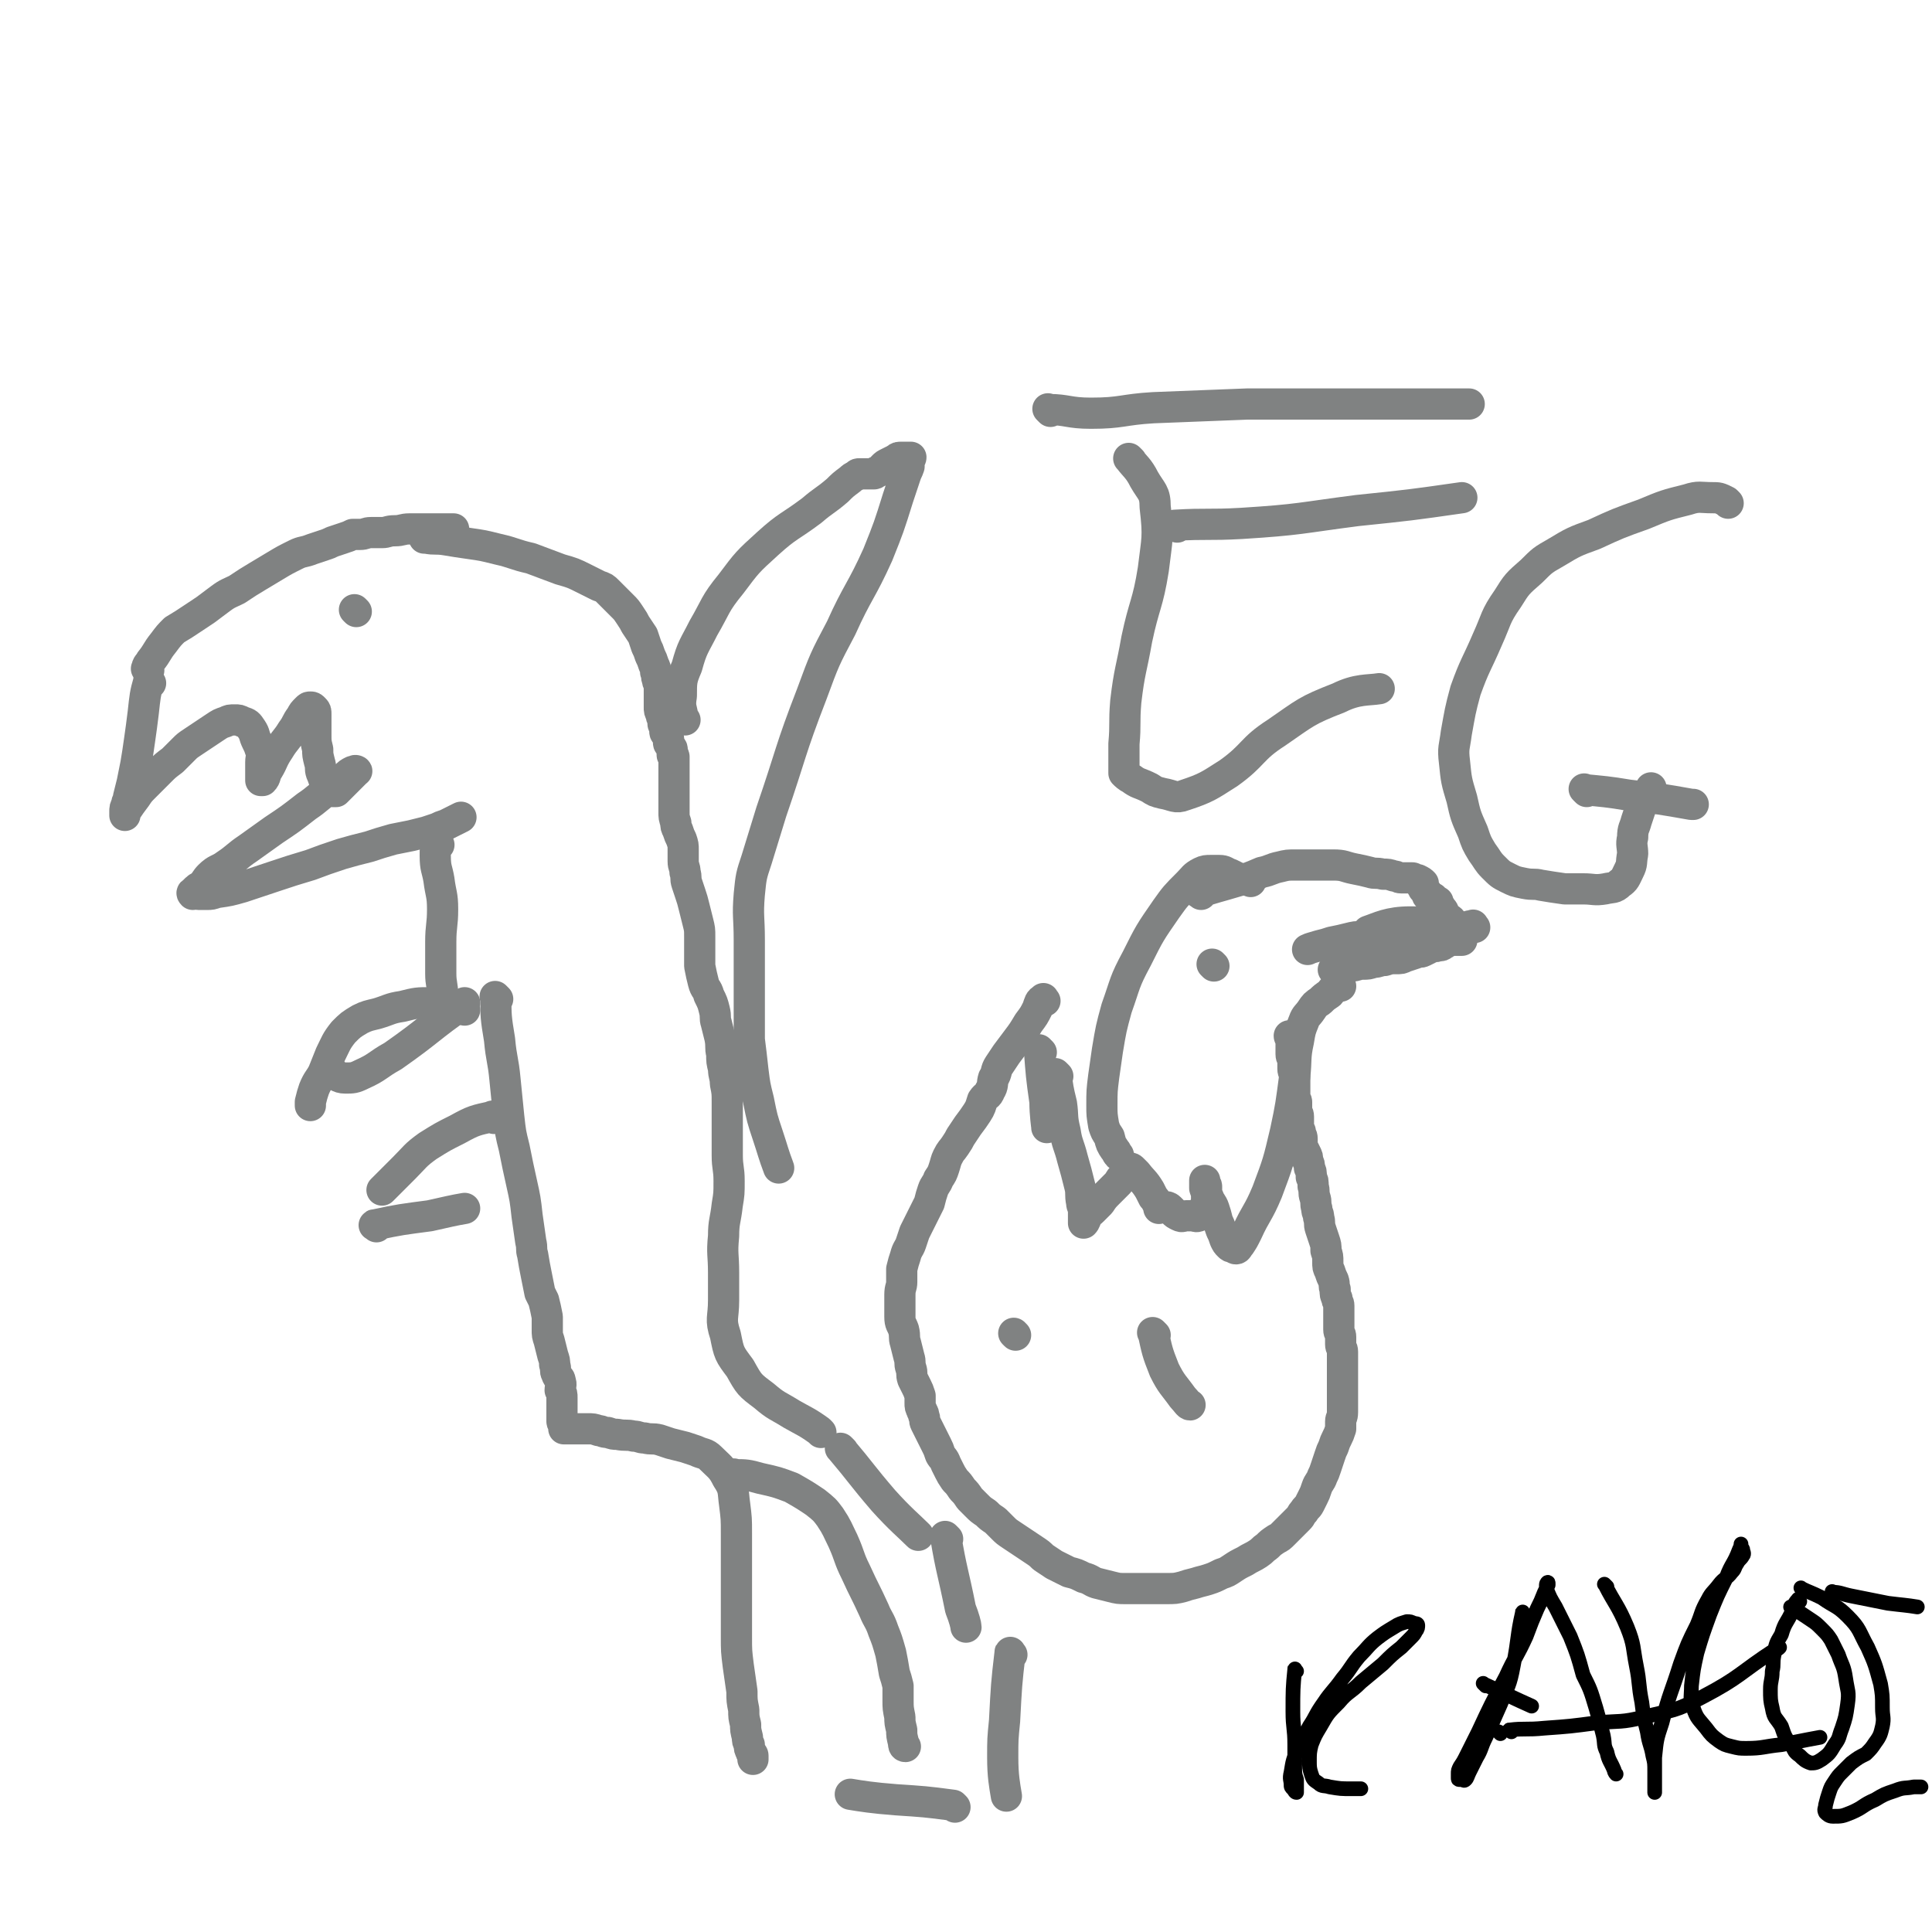 <svg viewBox='0 0 1052 1052' version='1.1' xmlns='http://www.w3.org/2000/svg' xmlns:xlink='http://www.w3.org/1999/xlink'><g fill='none' stroke='#808282' stroke-width='17' stroke-linecap='round' stroke-linejoin='round'><path d='M569,545c-1,-1 -1,-2 -1,-1 -2,1 -2,2 -3,5 -2,4 -2,4 -5,8 -3,5 -3,5 -6,9 -3,4 -3,4 -6,8 -2,3 -2,3 -4,6 -2,3 -1,4 -3,7 -1,3 0,4 -2,7 -1,3 -2,2 -4,5 -1,3 -1,4 -3,7 -2,3 -2,3 -5,7 -2,3 -2,3 -4,6 -1,2 -1,2 -3,5 -2,3 -2,2 -4,6 -1,2 -1,3 -2,6 -1,3 -1,3 -3,6 -1,3 -2,3 -3,6 -1,3 -1,3 -2,7 -2,4 -2,4 -4,8 -2,4 -2,4 -4,8 -1,3 -1,3 -2,6 -1,3 -2,3 -3,7 -1,3 -1,3 -2,7 0,3 0,3 0,7 0,3 -1,3 -1,7 0,3 0,3 0,6 0,3 0,3 0,6 0,4 1,4 2,7 1,4 0,4 1,7 1,4 1,4 2,8 1,3 0,3 1,6 1,3 0,3 1,6 1,2 1,2 2,4 1,2 1,2 2,5 0,2 0,2 0,4 0,2 0,2 1,4 0,1 1,1 1,3 1,2 0,2 1,4 1,2 1,2 2,4 1,2 1,2 2,4 1,2 1,2 2,4 1,2 1,2 2,5 1,2 2,2 3,5 1,2 1,2 2,4 1,2 1,2 3,5 2,2 2,2 4,5 2,2 2,2 4,5 2,2 2,2 4,4 2,2 2,2 5,4 2,2 2,2 5,4 2,2 2,2 4,4 2,2 2,2 5,4 3,2 3,2 6,4 3,2 3,2 6,4 3,2 3,2 5,4 3,2 3,2 6,4 4,2 4,2 8,4 4,1 4,1 8,3 4,1 4,2 7,3 4,1 4,1 8,2 4,1 4,1 8,1 4,0 4,0 7,0 5,0 5,0 9,0 3,0 3,0 6,0 5,0 5,0 9,-1 3,-1 3,-1 7,-2 3,-1 4,-1 7,-2 3,-1 3,-1 7,-3 3,-1 3,-1 6,-3 3,-2 3,-2 7,-4 3,-2 4,-2 7,-4 3,-2 2,-2 5,-4 2,-2 2,-2 5,-4 2,-1 2,-1 4,-3 2,-2 2,-2 4,-4 2,-2 2,-2 4,-4 2,-2 1,-2 3,-4 1,-2 2,-2 3,-4 1,-2 1,-2 2,-4 1,-2 1,-2 2,-5 1,-3 2,-3 3,-6 1,-2 1,-2 2,-5 1,-3 1,-3 2,-6 1,-3 1,-3 2,-5 1,-3 1,-3 2,-5 1,-2 1,-2 2,-5 0,-2 0,-2 0,-4 0,-2 1,-2 1,-5 0,-2 0,-2 0,-4 0,-3 0,-3 0,-6 0,-3 0,-3 0,-6 0,-3 0,-3 0,-6 0,-2 0,-2 0,-5 0,-3 0,-3 0,-6 0,-2 -1,-2 -1,-4 0,-2 0,-2 0,-4 0,-2 -1,-2 -1,-4 0,-2 0,-2 0,-5 0,-2 0,-2 0,-4 0,-2 0,-2 0,-4 0,-2 -1,-2 -1,-4 -1,-2 -1,-2 -1,-5 -1,-2 0,-2 -1,-5 -1,-2 -1,-2 -2,-5 -1,-2 -1,-2 -1,-5 0,-3 0,-3 -1,-6 0,-3 0,-3 -1,-6 -1,-3 -1,-3 -2,-6 -1,-3 0,-3 -1,-6 0,-3 -1,-2 -1,-5 -1,-3 0,-3 -1,-6 -1,-3 0,-3 -1,-6 0,-3 0,-3 -1,-5 0,-3 0,-3 -1,-5 0,-2 0,-2 -1,-4 0,-2 0,-2 -1,-4 -1,-2 -1,-2 -2,-4 0,-2 0,-2 0,-4 0,-2 -1,-2 -1,-4 -1,-2 -1,-2 -1,-4 0,-2 0,-2 0,-4 0,-2 -1,-2 -1,-4 0,-2 0,-2 0,-4 0,-1 -1,-1 -1,-3 0,-2 0,-2 0,-4 0,-1 0,-1 0,-3 0,-2 0,-2 0,-4 0,-2 -1,-2 -1,-4 0,-2 0,-2 0,-4 0,-2 -1,-2 -1,-4 0,-2 0,-2 0,-4 0,-2 0,-2 0,-3 0,-2 -1,-2 -1,-3 '/><path d='M576,586c-1,-1 -2,-2 -1,-1 1,7 1,8 3,16 1,7 0,7 2,15 1,7 2,7 4,15 2,7 2,7 4,15 1,4 0,4 1,9 0,2 1,2 1,5 0,2 0,2 0,4 0,1 0,2 0,2 1,-1 1,-2 2,-4 1,-2 1,-1 3,-3 2,-2 2,-2 4,-4 2,-3 2,-3 5,-6 2,-2 2,-2 5,-5 1,-2 1,-2 3,-4 1,-1 0,-1 1,-2 0,-1 0,-1 1,-2 0,0 0,0 1,0 1,0 1,0 2,1 1,1 1,1 2,2 3,4 4,4 7,9 1,2 1,2 2,4 1,1 1,1 2,3 1,1 1,1 1,2 0,0 0,0 0,1 0,0 0,-1 1,-1 1,0 1,0 2,0 0,0 0,0 0,0 1,0 2,0 3,1 1,1 1,1 2,2 1,1 1,1 3,2 2,1 2,0 4,0 1,0 1,0 3,0 2,0 2,1 4,0 1,-1 1,-1 2,-3 1,-2 1,-2 2,-4 0,-2 0,-2 0,-4 0,-1 0,-1 0,-2 0,-1 0,-1 0,-3 0,-1 -1,-1 -1,-2 0,-1 0,-2 0,-1 0,0 0,1 0,2 0,1 0,1 0,2 1,3 1,3 2,5 1,3 2,3 3,6 1,3 1,3 2,7 1,2 1,2 2,5 1,2 1,2 2,5 1,2 1,2 2,3 1,1 1,1 2,1 1,0 1,1 2,1 1,0 1,-1 2,-2 2,-3 2,-3 4,-7 5,-11 6,-10 11,-22 6,-16 6,-16 10,-33 3,-14 3,-15 5,-30 1,-9 0,-10 2,-19 1,-6 1,-6 3,-11 1,-3 2,-3 4,-6 2,-3 2,-3 5,-5 2,-2 2,-2 5,-4 1,-1 1,-2 3,-3 1,-1 2,-1 3,-1 '/><path d='M567,573c-1,-1 -2,-2 -1,-1 1,13 1,14 3,28 0,7 1,13 1,14 '/><path d='M654,487c-1,-1 -2,-1 -1,-1 9,-3 10,-3 20,-6 7,-2 7,-2 14,-5 5,-1 5,-2 10,-3 4,-1 4,-1 9,-1 4,0 4,0 8,0 6,0 6,0 12,0 6,0 6,1 11,2 5,1 5,1 9,2 3,1 3,0 7,1 3,0 3,0 6,1 2,0 2,1 4,1 1,0 1,0 2,0 1,0 1,0 2,0 1,0 1,0 2,0 0,0 0,0 0,0 1,0 1,1 2,1 0,0 0,0 1,0 2,1 2,1 3,2 0,0 -1,0 -1,0 0,1 0,1 0,1 0,1 1,0 1,1 0,0 0,1 0,1 1,1 1,1 2,2 0,0 0,0 0,1 0,0 0,1 1,1 1,1 1,0 2,1 1,0 0,0 1,1 0,1 0,0 1,1 0,0 0,0 0,0 1,0 1,0 1,0 0,0 0,1 0,1 1,2 1,1 2,3 1,1 1,1 1,2 1,1 0,1 1,2 1,1 2,1 3,2 1,1 0,1 1,2 1,1 0,1 1,2 0,1 1,1 1,2 0,1 -1,1 0,2 1,0 2,0 3,0 0,1 -1,1 -1,1 0,0 1,0 1,1 0,0 0,1 0,1 0,0 0,0 -1,0 -1,0 -1,0 -1,0 -1,0 -1,0 -2,0 -1,0 -1,0 -2,0 -1,0 -1,0 -2,1 -1,0 -1,1 -2,1 -1,1 -1,1 -3,1 -2,1 -2,0 -4,1 -2,1 -2,1 -4,2 -2,1 -2,0 -4,1 -3,1 -3,1 -6,2 -2,1 -2,1 -5,1 -3,0 -3,0 -6,1 -3,0 -3,1 -6,1 -3,1 -3,1 -6,1 -3,0 -3,1 -6,1 -3,0 -3,0 -6,0 -2,0 -3,1 -4,2 '/><path d='M803,505c-1,-1 -1,-2 -1,-1 -3,0 -3,1 -6,2 -5,1 -5,1 -10,2 -4,1 -4,1 -8,1 -4,0 -4,-1 -8,0 -5,1 -5,2 -10,3 -5,1 -5,0 -10,0 -4,0 -4,-2 -8,-2 -4,0 -4,0 -8,1 -4,1 -4,1 -9,2 -3,1 -3,1 -7,2 -3,1 -4,1 -6,2 '/><path d='M794,507c-1,-1 -1,-1 -1,-1 -13,-3 -13,-4 -25,-4 -12,0 -17,3 -23,5 '/><path d='M681,480c-1,-1 -1,-1 -1,-1 -3,-1 -3,0 -6,-1 -2,-1 -2,-1 -4,-2 -3,-1 -3,-2 -6,-2 -2,0 -2,0 -5,0 -2,0 -3,0 -5,1 -4,2 -4,3 -7,6 -7,7 -7,7 -12,14 -9,13 -9,13 -16,27 -7,13 -6,13 -11,27 -3,11 -3,11 -5,23 -1,7 -1,7 -2,14 -1,8 -1,8 -1,16 0,5 0,5 1,11 1,3 1,3 3,6 1,4 1,4 3,7 1,1 1,2 2,3 '/><path d='M661,526c-1,-1 -1,-1 -1,-1 '/><path d='M81,365c-1,-1 -2,-1 -1,-1 0,-2 1,-2 2,-4 4,-5 3,-5 7,-10 3,-4 3,-4 6,-7 5,-3 5,-3 11,-7 3,-2 3,-2 6,-4 4,-3 4,-3 8,-6 4,-3 5,-3 9,-5 6,-4 6,-4 11,-7 5,-3 5,-3 10,-6 5,-3 5,-3 11,-6 4,-2 4,-1 9,-3 3,-1 3,-1 6,-2 3,-1 3,-1 5,-2 3,-1 3,-1 6,-2 3,-1 3,-1 5,-2 2,0 2,0 4,0 3,0 3,-1 6,-1 3,0 3,0 6,0 3,0 3,-1 7,-1 4,0 4,-1 8,-1 2,0 2,0 4,0 2,0 2,0 4,0 2,0 2,0 4,0 1,0 1,0 2,0 1,0 1,0 2,0 1,0 1,0 2,0 1,0 1,0 2,0 1,0 1,0 2,0 1,0 1,0 2,0 '/><path d='M82,372c-1,-1 -1,-2 -1,-1 -2,7 -2,8 -3,17 -1,8 -1,8 -2,15 -1,7 -1,7 -2,13 -1,5 -1,5 -2,10 -1,4 -1,4 -2,8 0,2 -1,2 -1,4 -1,2 -1,2 -1,4 0,1 0,2 0,2 0,-1 0,-2 1,-3 2,-3 2,-3 5,-7 2,-3 2,-3 5,-6 4,-4 4,-4 8,-8 3,-3 3,-3 7,-6 3,-3 3,-3 6,-6 2,-2 2,-2 5,-4 3,-2 3,-2 6,-4 3,-2 3,-2 6,-4 3,-2 3,-2 6,-3 2,-1 2,-1 5,-1 2,0 2,0 4,1 3,1 3,1 5,4 2,3 1,3 3,7 1,2 1,2 2,5 1,3 0,3 0,6 0,2 0,2 0,4 0,2 0,2 0,4 0,1 0,1 0,2 0,0 1,0 1,0 2,-2 1,-3 3,-6 3,-5 2,-5 6,-11 3,-5 4,-5 7,-10 3,-4 2,-4 5,-8 1,-2 1,-2 3,-4 1,-1 1,-1 2,-1 1,0 1,0 2,1 1,1 1,1 1,3 0,2 0,2 0,5 0,3 0,3 0,6 0,4 0,4 1,8 0,3 0,3 1,7 1,3 0,3 1,6 1,2 1,3 2,5 1,2 1,2 2,3 1,1 1,1 2,2 1,0 1,0 2,0 1,-1 1,-1 2,-2 1,-1 1,-1 2,-2 1,-1 1,-1 2,-2 1,-1 1,-1 2,-2 1,-1 1,-1 2,-2 0,-1 0,-1 0,-1 0,-1 2,0 1,0 0,0 -1,0 -2,0 -2,1 -2,1 -4,3 -4,3 -4,3 -9,7 -6,4 -6,5 -12,9 -9,7 -9,7 -18,13 -7,5 -7,5 -14,10 -6,4 -6,5 -12,9 -4,3 -5,2 -9,6 -2,2 -2,3 -4,5 -1,1 -2,1 -3,2 -1,1 -1,1 -2,2 0,0 -1,0 0,1 0,0 0,-1 1,-1 1,0 1,1 2,1 1,0 1,0 2,0 0,0 0,0 1,0 1,0 1,0 2,0 2,0 2,0 5,-1 7,-1 7,-1 14,-3 9,-3 9,-3 18,-6 9,-3 9,-3 19,-6 8,-3 8,-3 17,-6 7,-2 7,-2 15,-4 6,-2 6,-2 13,-4 5,-1 5,-1 10,-2 4,-1 4,-1 8,-2 3,-1 3,-1 6,-2 2,-1 2,-1 5,-2 2,-1 2,-1 4,-2 2,-1 2,-1 4,-2 '/><path d='M194,333c-1,-1 -1,-1 -1,-1 '/><path d='M239,460c-1,-1 -1,-2 -1,-1 -1,2 -1,3 -1,7 0,7 1,7 2,13 1,8 2,8 2,16 0,9 -1,9 -1,18 0,9 0,9 0,17 0,6 1,6 1,12 '/><path d='M253,550c-1,-1 -1,-1 -1,-1 -4,-2 -4,-2 -8,-3 -4,0 -5,0 -9,0 -8,0 -8,0 -16,2 -7,1 -7,2 -14,4 -4,1 -5,1 -9,3 -5,3 -5,3 -9,7 -4,5 -4,6 -7,12 -2,5 -2,5 -4,10 -2,4 -3,4 -5,9 -1,3 -1,3 -2,7 0,1 0,1 0,2 '/><path d='M182,585c-1,-1 -2,-2 -1,-1 2,1 3,3 7,3 4,0 5,0 9,-2 9,-4 8,-5 17,-10 20,-14 19,-15 39,-29 '/><path d='M269,609c-1,-1 -1,-2 -1,-1 -9,2 -10,2 -19,7 -8,4 -8,4 -16,9 -7,5 -7,6 -13,12 -6,6 -9,9 -12,12 '/><path d='M205,668c-1,-1 -2,-1 -1,-1 14,-3 15,-3 30,-5 9,-2 13,-3 19,-4 '/><path d='M271,544c-1,-1 -2,-2 -1,-1 0,10 0,11 2,23 1,11 2,11 3,22 1,10 1,10 2,20 1,9 1,9 3,17 2,10 2,10 4,19 2,9 2,9 3,18 1,7 1,7 2,14 1,4 0,4 1,7 1,6 1,6 2,11 1,5 1,5 2,10 1,2 1,2 2,4 1,4 1,4 2,9 0,3 0,3 0,7 0,3 0,3 1,6 1,4 1,4 2,8 1,3 1,3 1,5 1,3 0,3 1,5 1,3 2,2 2,4 1,2 0,3 0,5 1,2 1,2 1,4 0,2 0,2 0,4 0,1 0,1 0,2 0,2 0,2 0,3 0,1 0,1 0,2 0,1 0,1 0,2 0,1 1,1 1,1 0,0 0,1 0,1 0,1 0,1 0,1 0,1 0,1 0,1 0,0 1,0 1,0 1,0 1,0 1,0 1,0 1,0 2,0 1,0 1,0 2,0 1,0 1,0 2,0 1,0 1,0 2,0 1,0 1,0 3,0 3,0 3,0 6,1 2,0 2,1 5,1 3,1 3,1 5,1 5,1 5,0 9,1 3,0 3,1 6,1 4,1 4,0 8,1 3,1 3,1 6,2 4,1 4,1 8,2 3,1 3,1 6,2 4,2 5,1 8,4 5,5 6,5 9,11 4,6 3,7 4,14 1,8 1,8 1,16 0,9 0,9 0,17 0,10 0,10 0,21 0,9 0,9 0,18 0,8 0,8 1,16 1,7 1,7 2,14 0,5 0,5 1,10 0,4 0,4 1,8 0,3 0,3 1,7 0,2 0,2 1,4 0,2 0,2 1,4 0,1 1,1 1,2 0,1 0,1 0,2 '/><path d='M401,804c-1,-1 -2,-2 -1,-1 6,0 7,0 14,2 9,2 9,2 17,5 7,4 7,4 13,8 5,4 5,4 8,8 4,6 4,7 7,13 4,9 3,9 7,17 5,11 5,10 10,21 2,5 3,5 5,11 2,5 2,5 4,12 1,5 1,5 2,11 1,3 1,3 2,7 0,4 0,4 0,8 0,4 0,4 1,9 0,3 0,3 1,7 0,3 0,3 1,7 0,1 0,2 1,2 '/><path d='M447,780c-1,-1 -1,-1 -1,-1 -7,-5 -8,-5 -15,-9 -8,-5 -8,-4 -15,-10 -8,-6 -8,-6 -13,-15 -6,-8 -6,-8 -8,-18 -3,-9 -1,-9 -1,-19 0,-7 0,-7 0,-15 0,-10 -1,-10 0,-20 0,-8 1,-8 2,-17 1,-6 1,-6 1,-13 0,-7 -1,-7 -1,-14 0,-5 0,-5 0,-10 0,-5 0,-5 0,-9 0,-5 0,-5 0,-10 0,-5 0,-5 -1,-10 0,-4 -1,-4 -1,-8 -1,-4 -1,-4 -1,-8 -1,-4 0,-4 -1,-9 -1,-4 -1,-4 -2,-8 -1,-3 0,-3 -1,-7 -1,-4 -1,-4 -3,-8 -1,-4 -2,-3 -3,-7 -1,-4 -1,-4 -2,-9 0,-4 0,-4 0,-8 0,-4 0,-4 0,-8 0,-4 0,-4 -1,-8 -1,-4 -1,-4 -2,-8 -1,-4 -1,-4 -2,-7 -1,-3 -1,-3 -2,-6 -1,-3 0,-3 -1,-6 0,-3 -1,-3 -1,-6 0,-3 0,-3 0,-6 0,-3 0,-3 -1,-6 -1,-2 -1,-2 -2,-5 -1,-2 -1,-2 -1,-4 -1,-3 -1,-3 -1,-6 0,-2 0,-2 0,-4 0,-2 0,-2 0,-4 0,-2 0,-2 0,-4 0,-2 0,-2 0,-4 0,-1 0,-1 0,-2 0,-1 0,-1 0,-2 0,-1 0,-1 0,-2 0,-1 0,-1 0,-1 0,-1 0,-1 0,-1 0,-1 0,-1 0,-2 0,0 0,0 0,0 0,-1 0,-1 0,-1 0,-1 0,-2 0,-3 0,-1 -1,0 -1,-1 0,-1 0,-1 0,-1 0,-1 0,-1 0,-2 0,-1 -1,-1 -1,-2 -1,-1 -1,-1 -1,-2 0,-1 0,-1 0,-2 0,-1 -1,-1 -1,-2 -1,-1 -1,-1 -1,-2 0,-1 0,-1 0,-2 0,-1 -1,-1 -1,-2 0,-1 0,-1 0,-2 0,-1 -1,-1 -1,-3 -1,-2 -1,-2 -1,-4 0,-1 0,-2 0,-3 0,-2 0,-2 0,-4 0,-2 0,-2 0,-4 0,-2 -1,-2 -1,-4 -1,-2 0,-2 -1,-4 0,-2 0,-2 -1,-4 -1,-3 -1,-3 -2,-5 -1,-3 -1,-3 -2,-5 -1,-3 -1,-3 -2,-6 -2,-3 -2,-3 -4,-6 -1,-2 -1,-2 -3,-5 -2,-3 -2,-3 -4,-5 -2,-2 -2,-2 -4,-4 -2,-2 -2,-2 -4,-4 -2,-2 -2,-2 -5,-3 -4,-2 -4,-2 -8,-4 -6,-3 -6,-3 -13,-5 -8,-3 -8,-3 -16,-6 -9,-2 -9,-3 -18,-5 -8,-2 -8,-2 -15,-3 -7,-1 -7,-1 -13,-2 -6,-1 -6,0 -11,-1 -1,0 -1,0 -1,0 '/><path d='M373,392c-1,-1 -1,-1 -1,-1 -1,-6 -2,-6 -1,-12 0,-8 0,-9 3,-16 3,-11 4,-11 9,-21 7,-12 6,-13 15,-24 9,-12 9,-12 20,-22 11,-10 12,-9 24,-18 7,-6 7,-5 14,-11 3,-3 3,-3 7,-6 1,-1 1,-1 3,-2 1,-1 1,-1 2,-1 1,0 1,0 2,0 1,0 1,0 2,0 0,0 0,0 1,0 0,0 0,0 1,0 0,0 0,0 1,0 0,0 1,0 1,0 1,0 0,-1 1,-1 0,0 1,0 1,0 1,-1 1,-1 2,-1 0,-1 0,-1 1,-2 1,-1 1,-1 3,-2 2,-1 2,-1 4,-2 1,-1 1,-1 3,-1 1,0 1,0 2,0 1,0 1,0 2,0 0,0 0,0 1,0 0,1 -1,1 -1,2 0,1 0,1 0,3 -1,3 -1,2 -2,5 -2,6 -2,6 -4,12 -5,16 -5,16 -11,31 -9,20 -11,20 -20,40 -9,17 -9,17 -16,36 -12,31 -11,32 -22,64 -4,13 -4,13 -8,26 -3,9 -3,9 -4,19 -1,12 0,12 0,25 0,11 0,11 0,22 0,8 0,8 0,17 0,7 0,8 0,15 1,8 1,8 2,17 1,8 1,8 3,16 2,10 2,10 5,19 3,9 3,10 6,18 '/><path d='M459,790c-1,-1 -2,-2 -1,-1 11,13 11,14 23,28 9,10 14,14 19,19 '/><path d='M516,838c-1,-1 -2,-2 -1,-1 3,18 4,19 8,39 2,5 3,9 3,10 '/><path d='M551,901c-1,-1 -1,-2 -1,-1 -2,17 -2,18 -3,37 -1,10 -1,10 -1,20 0,10 1,15 2,21 '/><path d='M520,984c-1,-1 -1,-1 -1,-1 -15,-2 -16,-2 -31,-3 -13,-1 -19,-2 -25,-3 '/><path d='M629,727c-1,-1 -2,-2 -1,-1 2,9 2,10 6,20 4,8 5,8 10,15 2,2 3,4 4,4 '/><path d='M553,727c-1,-1 -1,-1 -1,-1 '/><path d='M572,224c-1,-1 -2,-2 -1,-1 10,0 11,2 23,2 17,0 17,-2 34,-3 25,-1 25,-1 51,-2 35,0 35,0 71,0 25,0 36,0 50,0 '/><path d='M616,251c-1,-1 -2,-2 -1,-1 3,4 5,5 8,11 4,7 6,7 6,15 2,17 1,17 -1,34 -3,19 -5,19 -9,38 -3,17 -4,17 -6,34 -1,12 0,12 -1,23 0,4 0,4 0,9 0,2 0,2 0,4 0,1 0,1 0,2 0,0 0,1 0,1 1,1 2,2 4,3 4,3 4,2 10,5 3,2 3,2 7,3 6,1 7,3 12,1 12,-4 13,-5 24,-12 14,-10 12,-13 26,-22 16,-11 16,-12 34,-19 10,-5 16,-4 22,-5 '/><path d='M641,287c-1,-1 -2,-1 -1,-1 17,-1 18,0 36,-1 32,-2 32,-3 63,-7 29,-3 29,-3 57,-7 '/><path d='M941,274c-1,-1 -1,-1 -1,-1 -4,-2 -4,-2 -8,-2 -6,0 -7,-1 -13,1 -12,3 -12,3 -24,8 -14,5 -14,5 -27,11 -11,4 -11,4 -21,10 -7,4 -7,4 -13,10 -8,7 -8,7 -13,15 -7,10 -6,11 -11,22 -6,14 -7,14 -12,28 -3,11 -3,12 -5,23 -1,8 -2,8 -1,16 1,10 1,10 4,20 2,9 2,9 6,18 2,6 2,6 5,11 3,4 3,5 6,8 4,4 4,4 8,6 4,2 4,2 9,3 5,1 5,0 9,1 6,1 6,1 13,2 5,0 5,0 10,0 6,0 6,1 12,0 4,-1 5,0 8,-3 3,-2 3,-3 5,-7 2,-4 1,-4 2,-9 0,-4 -1,-5 0,-9 0,-5 1,-5 2,-9 1,-3 1,-3 2,-6 1,-3 1,-3 3,-6 1,-3 2,-4 3,-6 '/><path d='M864,431c-1,-1 -2,-2 -1,-1 10,1 12,1 24,3 17,2 17,2 34,5 1,0 1,0 1,0 '/></g>
<g fill='none' stroke='#000000' stroke-width='8' stroke-linecap='round' stroke-linejoin='round'><path d='M706,910c-1,-1 -1,-2 -1,-1 -1,10 -1,11 -1,23 0,9 1,9 1,18 0,6 0,6 0,12 0,4 0,4 1,7 0,1 0,1 0,2 0,1 0,1 0,3 0,1 0,1 0,2 -1,0 -1,-1 -2,-2 -1,-1 -1,-1 -1,-2 0,-3 -1,-3 0,-7 1,-6 1,-7 4,-13 2,-6 3,-6 6,-12 4,-6 3,-6 8,-13 4,-6 5,-6 10,-13 5,-6 4,-6 9,-12 5,-5 5,-6 10,-10 4,-3 4,-3 9,-6 3,-2 4,-2 7,-3 2,0 2,0 4,1 1,0 2,0 2,1 0,1 0,2 -1,3 -1,2 -1,2 -3,4 -2,2 -2,2 -5,5 -5,4 -5,4 -10,9 -6,5 -6,5 -12,10 -6,6 -7,5 -12,11 -6,6 -6,6 -10,13 -3,5 -3,5 -5,10 -1,4 -1,5 -1,9 0,3 0,4 1,7 1,3 1,3 4,5 2,2 3,1 6,2 6,1 6,1 12,1 3,0 5,0 5,0 '/><path d='M830,879c-1,-1 -1,-2 -1,-1 -3,13 -2,14 -5,29 -2,11 -3,11 -7,21 -4,9 -4,9 -8,18 -3,6 -2,6 -5,11 -2,4 -2,4 -4,8 -1,2 -1,3 -2,4 -1,1 -1,0 -2,0 -1,0 -1,0 -1,0 -1,0 -1,0 -1,-1 0,-1 0,-1 0,-2 0,-2 0,-2 1,-4 2,-3 2,-3 4,-7 3,-6 3,-6 6,-12 7,-15 7,-15 15,-30 5,-11 6,-11 11,-22 3,-8 3,-8 6,-15 2,-4 2,-4 4,-9 1,-2 1,-2 2,-4 0,-1 0,-1 0,-1 0,-1 -1,0 -1,1 0,1 0,1 0,2 2,5 2,5 5,10 4,8 4,8 8,16 4,10 4,10 7,21 4,8 4,8 7,18 2,7 2,7 4,15 1,5 0,5 2,9 1,5 2,5 4,10 0,1 1,2 1,2 '/><path d='M809,918c-1,-1 -2,-2 -1,-1 11,5 17,8 26,12 '/><path d='M817,944c-1,-1 -1,-1 -1,-1 '/><path d='M823,943c-1,-1 -2,-1 -1,-1 8,-1 9,0 19,-1 14,-1 14,-1 29,-3 12,-1 13,0 25,-3 16,-4 17,-3 32,-11 21,-11 20,-13 40,-26 1,0 1,0 2,-1 '/><path d='M875,864c-1,-1 -2,-2 -1,-1 5,10 7,11 12,23 4,10 3,11 5,21 2,10 1,10 3,20 1,8 1,8 3,16 1,7 2,7 3,13 1,4 1,4 1,9 0,3 0,3 0,6 0,1 0,1 0,3 0,1 0,2 0,2 0,-1 0,-2 0,-4 0,-2 0,-2 0,-4 0,-3 0,-3 0,-6 0,-2 0,-3 0,-5 1,-10 1,-10 4,-19 4,-16 5,-16 10,-32 4,-11 4,-11 9,-21 3,-7 2,-7 6,-14 2,-4 3,-4 6,-8 3,-4 4,-3 7,-7 2,-2 1,-2 3,-5 1,-2 2,-2 3,-4 1,-1 0,-2 0,-3 0,-1 -1,-1 -1,-2 0,-1 0,-2 0,-1 0,0 0,1 -1,3 -3,8 -4,7 -7,15 -5,10 -5,10 -9,20 -4,11 -4,11 -7,21 -2,9 -2,9 -3,18 0,6 -1,6 1,12 2,6 3,6 7,11 3,4 3,4 7,7 3,2 3,2 7,3 4,1 4,1 8,1 9,0 9,-1 19,-2 11,-2 10,-2 21,-4 '/><path d='M980,872c-1,-1 -1,-2 -1,-1 -2,2 -2,3 -3,6 -3,7 -4,6 -6,13 -3,5 -3,5 -4,11 -1,5 0,5 -1,9 0,5 -1,5 -1,10 0,5 0,6 1,10 1,6 2,5 5,10 2,6 2,6 6,11 1,2 1,3 4,5 2,2 3,3 6,4 2,0 3,0 6,-2 4,-3 4,-3 7,-8 3,-4 2,-4 4,-9 2,-6 2,-6 3,-13 1,-7 0,-7 -1,-14 -1,-7 -2,-7 -4,-13 -2,-4 -2,-4 -4,-8 -2,-3 -2,-3 -5,-6 -3,-3 -3,-3 -6,-5 -3,-2 -3,-2 -6,-4 -3,-1 -4,-2 -5,-3 '/><path d='M999,868c-1,-1 -2,-2 -1,-1 4,0 5,1 10,2 10,2 10,2 20,4 8,1 10,1 16,2 '/><path d='M982,866c-1,-1 -2,-2 -1,-1 4,2 5,2 11,5 7,5 8,4 14,10 7,7 6,8 11,17 4,9 4,9 7,20 1,6 1,6 1,13 0,5 1,5 0,10 -1,4 -1,5 -4,9 -2,3 -2,3 -5,6 -4,2 -4,2 -8,5 -2,2 -2,2 -5,5 -2,2 -2,2 -4,5 -2,3 -2,3 -3,6 -1,3 -1,3 -2,7 0,2 -1,2 0,4 1,1 2,2 4,2 5,0 5,0 10,-2 7,-3 6,-4 13,-7 5,-3 5,-3 11,-5 5,-2 5,-1 10,-2 2,0 2,0 4,0 '/></g>
</svg>